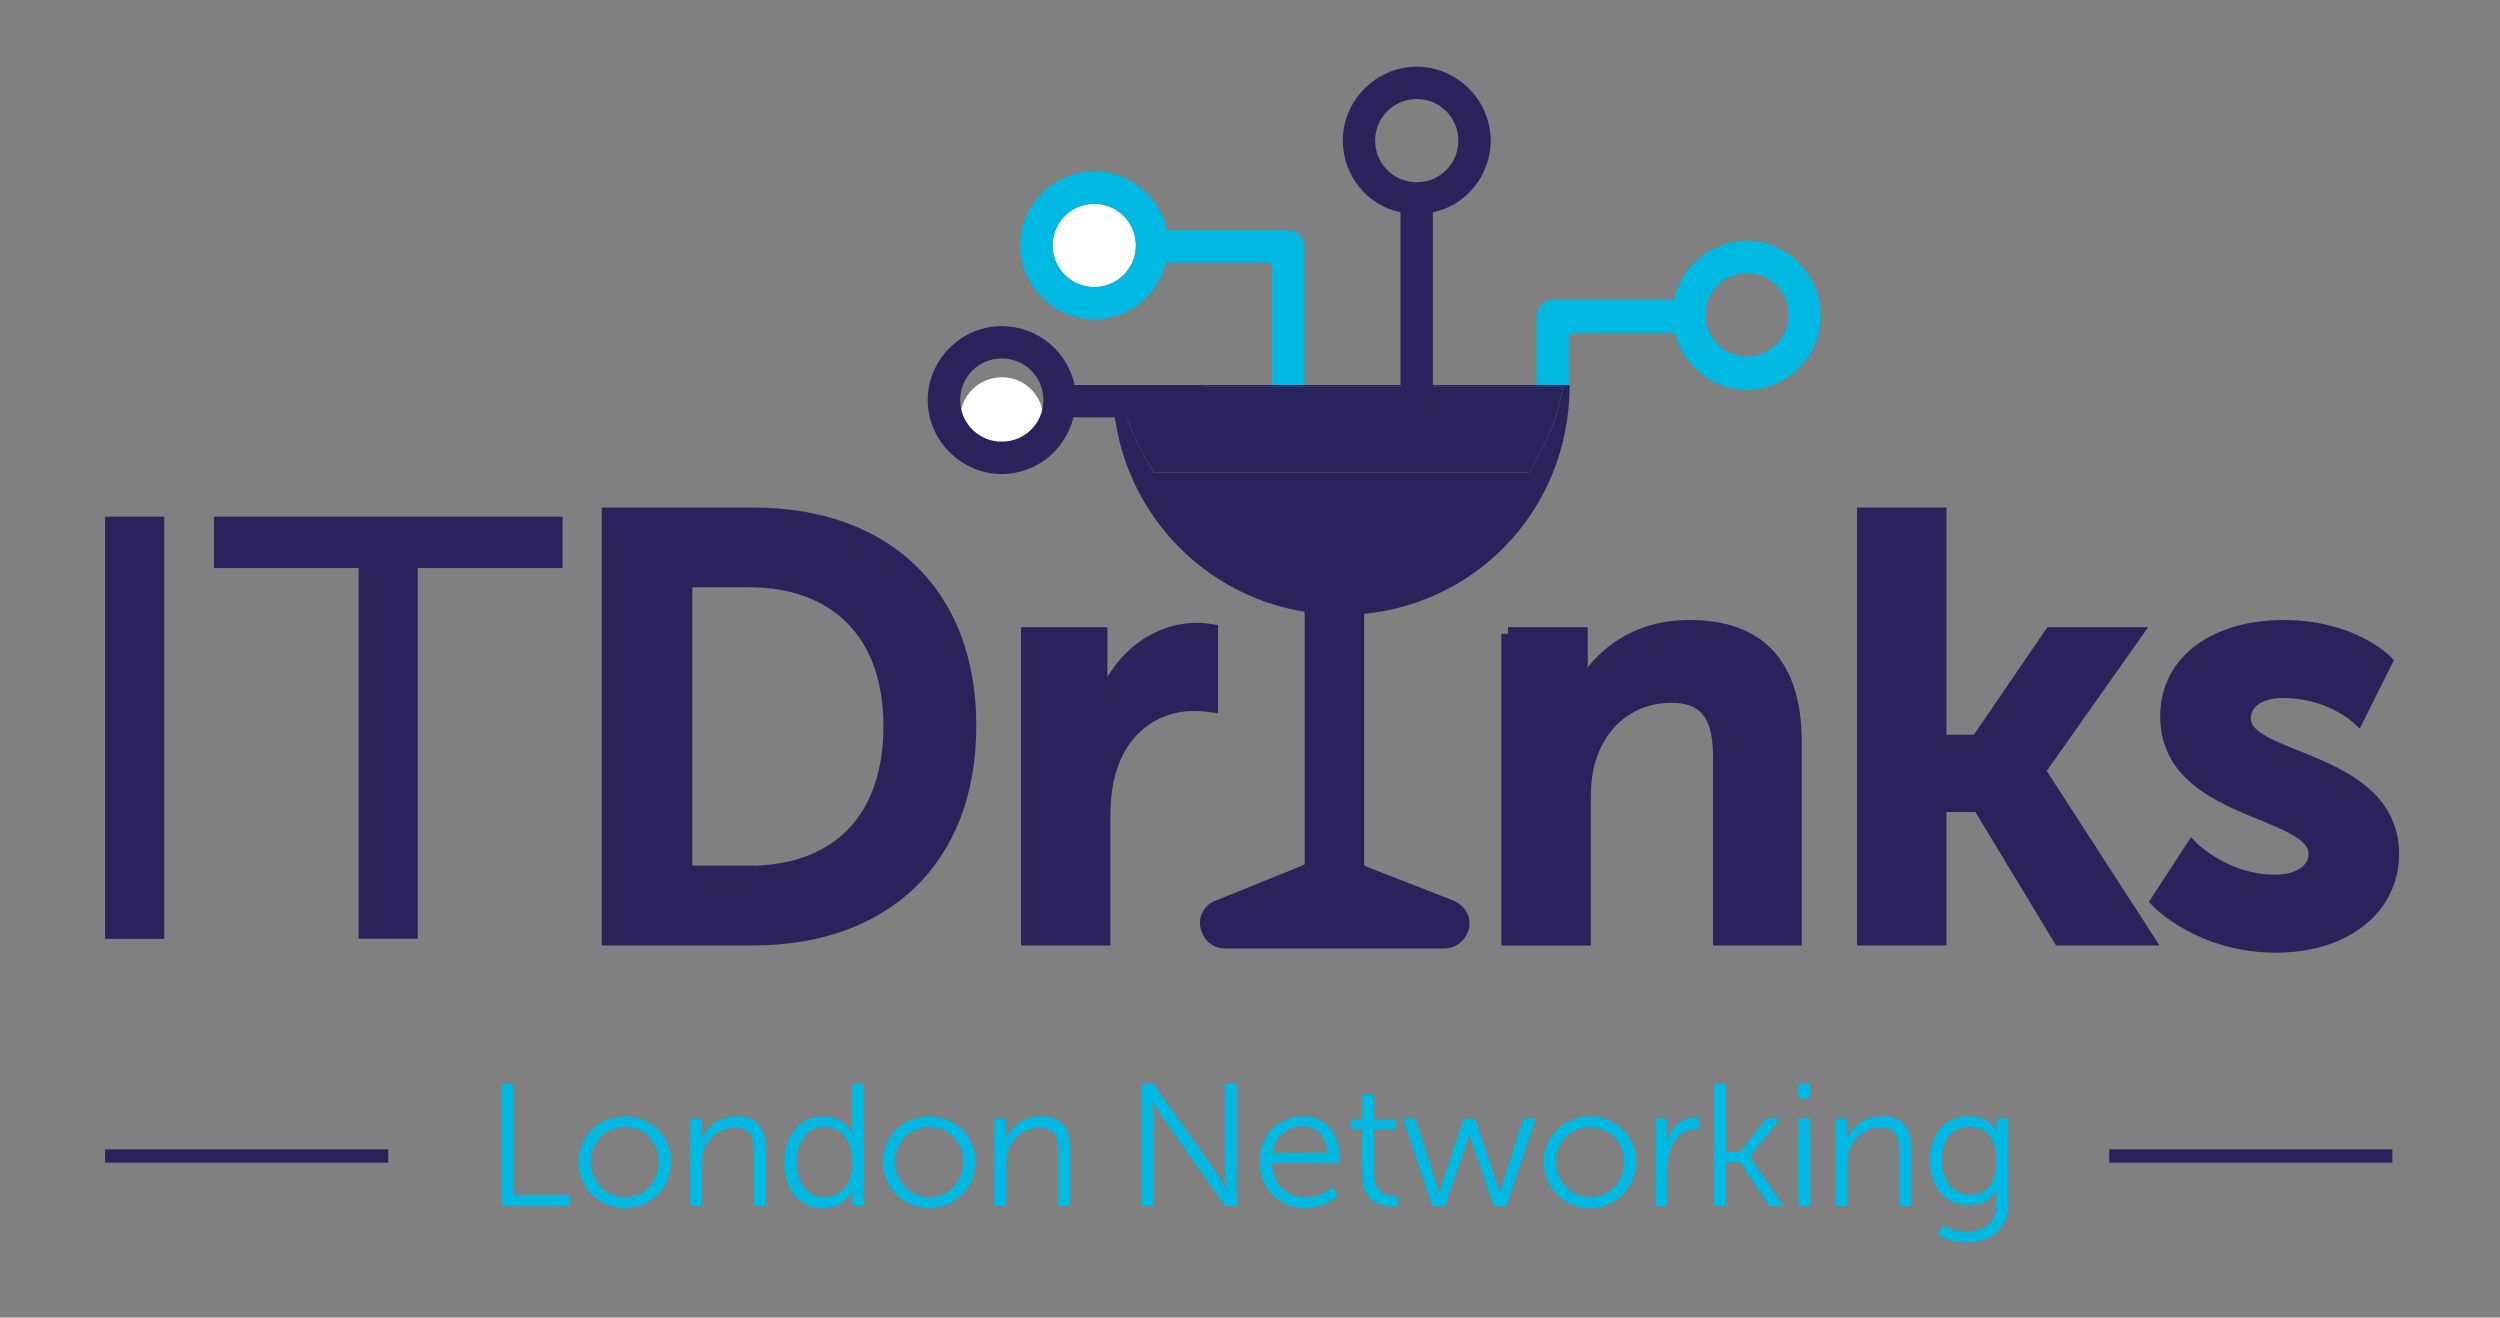 <?xml version="1.0" encoding="utf-8"?>
<!-- Generator: Adobe Illustrator 24.1.2, SVG Export Plug-In . SVG Version: 6.00 Build 0)  -->
<svg version="1.1" id="Layer_1" xmlns="http://www.w3.org/2000/svg" xmlns:xlink="http://www.w3.org/1999/xlink" x="0px" y="0px"
	 viewBox="0 0 186.29 98.18" style="enable-background:new 0 0 186.29 98.18;" xml:space="preserve">
<rect x="0" y="0" width="186.29" height="98.18" fill="#808080" stroke="none"/>
<style type="text/css">
	.st0{fill:#29235C;}
	.st1{fill:#29235C;stroke:#29235C;stroke-miterlimit:10;}
	.st2{fill:none;stroke:#29235C;stroke-miterlimit:10;}
	.st3{fill:#FFFFFF;}
	.st4{fill:#00B9E3;}
</style>
<g>
	<path class="st0" d="M7.83,38.5h4.41v31.46H7.83V38.5z"/>
	<path class="st0" d="M26.72,42.33H15.94V38.5h25.98v3.83H31.13v27.62h-4.41V42.33z"/>
	<path class="st1" d="M45.34,38.32h10.78c9.76,0,16.13,5.79,16.13,15.77c0,9.98-6.37,15.86-16.13,15.86H45.34V38.32z M55.81,65.01
		c6.42,0,10.52-3.79,10.52-10.92c0-7.04-4.19-10.83-10.52-10.83h-4.72v21.74H55.81z"/>
	<path class="st1" d="M76.58,47.23h5.44v3.92c0,0.85-0.09,1.6-0.09,1.6h0.09c1.02-3.25,3.74-5.84,7.22-5.84
		c0.53,0,1.02,0.09,1.02,0.09v5.57c0,0-0.58-0.09-1.34-0.09c-2.41,0-5.12,1.38-6.19,4.77c-0.36,1.11-0.49,2.36-0.49,3.7v9h-5.66
		V47.23z"/>
	<path class="st1" d="M112.37,47.23h5.44v2.63c0,0.85-0.09,1.56-0.09,1.56h0.09c0.98-1.92,3.47-4.72,8.06-4.72
		c5.04,0,7.89,2.63,7.89,8.64v14.61h-5.61V56.5c0-2.76-0.71-4.63-3.61-4.63c-3.03,0-5.26,1.92-6.1,4.63
		c-0.31,0.94-0.4,1.96-0.4,3.03v10.43h-5.66V47.23z"/>
	<path class="st1" d="M138.88,38.32h5.66v16.93h2.81l5.48-8.02h6.28l-7.17,10.16v0.09L160,69.95h-6.51l-6.01-9.94h-2.94v9.94h-5.66
		V38.32z"/>
	<path class="st1" d="M163.34,63.18c0,0,2.49,2.5,6.19,2.5c1.6,0,2.99-0.71,2.99-2.05c0-3.39-11.05-2.94-11.05-10.25
		c0-4.23,3.79-6.68,8.69-6.68c5.12,0,7.62,2.58,7.62,2.58l-2.09,4.19c0,0-2.09-1.96-5.57-1.96c-1.47,0-2.9,0.62-2.9,2.05
		c0,3.21,11.05,2.81,11.05,10.11c0,3.79-3.3,6.82-8.69,6.82c-5.66,0-8.82-3.34-8.82-3.34L163.34,63.18z"/>
</g>
<line class="st2" x1="28.93" y1="86.14" x2="7.83" y2="86.14"/>
<g>
	<circle class="st3" cx="81.54" cy="18.29" r="3.1"/>
	<circle class="st3" cx="74.65" cy="31.21" r="3.1"/>
	<path class="st4" d="M81.54,23.8c2.58,0,4.74-1.81,5.34-4.22h7.49c0.26,0,0.43,0.17,0.43,0.43v14.78c0.8,0.12,1.61,0.25,2.41,0.38
		V18.37c0-0.6-0.52-1.21-1.21-1.21h-9.04c-0.52-2.5-2.76-4.39-5.43-4.39c-3.01,0-5.51,2.5-5.51,5.51S78.53,23.8,81.54,23.8z
		 M81.54,15.19c1.72,0,3.1,1.38,3.1,3.1c0,1.72-1.38,3.1-3.1,3.1c-1.72,0-3.1-1.38-3.1-3.1C78.44,16.57,79.82,15.19,81.54,15.19z"/>
	<path class="st0" d="M104.36,15.82v16.05c0.4-0.07,0.8-0.12,1.2-0.14c0.39-0.02,0.8,0.02,1.21,0.1V15.82
		c2.5-0.52,4.31-2.76,4.31-5.34c0-3.01-2.5-5.51-5.51-5.51c-3.01,0-5.51,2.5-5.51,5.51C100.06,13.07,101.87,15.31,104.36,15.82z
		 M105.57,7.38c1.72,0,3.1,1.38,3.1,3.1c0,1.72-1.38,3.1-3.1,3.1c-1.72,0-3.1-1.38-3.1-3.1C102.47,8.76,103.85,7.38,105.57,7.38z"/>
	<path class="st4" d="M130.18,17.94c-2.67,0-4.91,1.89-5.43,4.39h-9.04c-0.6,0-1.21,0.6-1.21,1.21v6.6c0.75-0.4,1.57-0.67,2.41-0.81
		v-4.07c0-0.26,0.17-0.43,0.43-0.43h7.49c0.6,2.41,2.76,4.22,5.34,4.22c3.01,0,5.51-2.5,5.51-5.51
		C135.69,20.53,133.19,17.94,130.18,17.94z M130.18,26.56c-1.72,0-3.1-1.38-3.1-3.1c0-1.72,1.38-3.1,3.1-3.1
		c1.72,0,3.1,1.38,3.1,3.1C133.28,25.18,131.9,26.56,130.18,26.56z"/>
	<path class="st0" d="M79.99,31.1h7.49c0.26,0,0.43,0.17,0.43,0.43v2.36c0.81,0.07,1.61,0.16,2.41,0.26V29.9
		c0-0.69-0.6-1.21-1.21-1.21h-9.04c-0.52-2.5-2.76-4.39-5.43-4.39c-3.01,0-5.51,2.5-5.51,5.51c0,3.01,2.5,5.51,5.51,5.51
		C77.24,35.32,79.39,33.52,79.99,31.1z M74.65,32.91c-1.72,0-3.1-1.38-3.1-3.1c0-1.72,1.38-3.1,3.1-3.1c1.72,0,3.1,1.38,3.1,3.1
		C77.75,31.53,76.37,32.91,74.65,32.91z"/>
</g>
<rect x="97.63" y="42.42" class="st0" width="3.66" height="23.44"/>
<path class="st0" d="M108.34,67.12l-6.41-2.5c-0.61-0.24-1.02-0.83-1.02-1.49V55.1c-0.99-0.05-1.98-0.08-2.97-0.09v8.05
	c0,0.65-0.4,1.24-1,1.48l-6.36,2.57c-0.82,0.3-1.34,1.19-1.11,2.08c0.22,0.89,0.89,1.49,1.86,1.49l16.27,0
	c0.89,0,1.63-0.59,1.86-1.49C109.67,68.3,109.15,67.49,108.34,67.12z"/>
<g id="XMLID_5_">
	<g>
		<path class="st0" d="M83.41,28.79h33.05c-0.4,2.47-1.28,4.44-2.56,6.42H85.98C84.75,33.24,83.86,31.27,83.41,28.79z"/>
		<path class="st0" d="M116.96,28.7c0,9.37-7.15,16.65-16.17,17.11v0.88h-2.55v-0.97c-8.6-0.85-15.33-8.09-15.33-17.03H116.96z
			 M113.9,35.21c1.28-1.98,2.17-3.94,2.56-6.42H83.41c0.44,2.47,1.33,4.44,2.56,6.42H113.9z"/>
	</g>
	<g>
	</g>
</g>
<g>
	<g>
		<path class="st4" d="M37.37,80.75h0.89v8.3h4.22v0.8h-5.12V80.75z"/>
		<path class="st4" d="M46.56,83.19c1.9,0,3.45,1.45,3.45,3.38c0,1.97-1.54,3.45-3.45,3.45s-3.45-1.48-3.45-3.45
			C43.11,84.64,44.65,83.19,46.56,83.19z M46.56,89.22c1.4,0,2.54-1.14,2.54-2.66c0-1.48-1.14-2.58-2.54-2.58
			c-1.4,0-2.54,1.1-2.54,2.58C44.02,88.08,45.16,89.22,46.56,89.22z"/>
		<path class="st4" d="M51.42,83.34h0.87v0.97c0,0.28-0.03,0.52-0.03,0.52h0.03c0.23-0.6,1.06-1.65,2.6-1.65
			c1.61,0,2.18,0.92,2.18,2.53v4.15h-0.88v-3.91c0-1.02-0.16-1.93-1.41-1.93c-1.11,0-2.07,0.76-2.37,1.84
			c-0.08,0.27-0.1,0.57-0.1,0.88v3.12h-0.88V83.34z"/>
		<path class="st4" d="M61.37,83.19c1.58,0,2.12,1.23,2.12,1.23h0.03c0,0-0.03-0.22-0.03-0.49v-3.17h0.88v9.11h-0.85v-0.69
			c0-0.29,0.03-0.47,0.03-0.47h-0.03c0,0-0.53,1.31-2.24,1.31c-1.75,0-2.84-1.4-2.84-3.42C58.44,84.54,59.66,83.19,61.37,83.19z
			 M61.41,89.22c1.09,0,2.11-0.78,2.11-2.63c0-1.32-0.67-2.62-2.07-2.62c-1.15,0-2.1,0.97-2.1,2.62
			C59.35,88.2,60.19,89.22,61.41,89.22z"/>
		<path class="st4" d="M69.24,83.19c1.9,0,3.45,1.45,3.45,3.38c0,1.97-1.54,3.45-3.45,3.45c-1.9,0-3.45-1.48-3.45-3.45
			C65.79,84.64,67.33,83.19,69.24,83.19z M69.24,89.22c1.4,0,2.54-1.14,2.54-2.66c0-1.48-1.14-2.58-2.54-2.58
			c-1.4,0-2.54,1.1-2.54,2.58C66.7,88.08,67.84,89.22,69.24,89.22z"/>
		<path class="st4" d="M74.1,83.34h0.87v0.97c0,0.28-0.03,0.52-0.03,0.52h0.03c0.23-0.6,1.06-1.65,2.6-1.65
			c1.61,0,2.18,0.92,2.18,2.53v4.15h-0.88v-3.91c0-1.02-0.16-1.93-1.41-1.93c-1.11,0-2.07,0.76-2.37,1.84
			c-0.08,0.27-0.1,0.57-0.1,0.88v3.12H74.1V83.34z"/>
		<path class="st4" d="M85.06,80.75h0.87l4.65,6.55c0.31,0.45,0.75,1.23,0.75,1.23h0.03c0,0-0.08-0.75-0.08-1.23v-6.55h0.89v9.11
			h-0.87l-4.65-6.56c-0.31-0.45-0.75-1.23-0.75-1.23h-0.03c0,0,0.08,0.75,0.08,1.23v6.56h-0.89V80.75z"/>
		<path class="st4" d="M97.09,83.19c1.8,0,2.72,1.39,2.72,3.01c0,0.16-0.03,0.45-0.03,0.45h-5c0.04,1.67,1.18,2.58,2.53,2.58
			c1.19,0,1.98-0.79,1.98-0.79l0.4,0.67c0,0-0.95,0.91-2.41,0.91c-1.94,0-3.41-1.4-3.41-3.41C93.87,84.47,95.33,83.19,97.09,83.19z
			 M98.91,85.92c-0.05-1.36-0.88-1.99-1.85-1.99c-1.09,0-2.03,0.69-2.24,1.99H98.91z"/>
		<path class="st4" d="M101.51,84.16h-0.86v-0.74h0.87v-1.88h0.87v1.88h1.63v0.74h-1.63v3.24c0,1.53,0.97,1.72,1.46,1.72
			c0.18,0,0.3-0.03,0.3-0.03v0.79c0,0-0.14,0.03-0.38,0.03c-0.75,0-2.27-0.25-2.27-2.42V84.16z"/>
		<path class="st4" d="M104.53,83.34h0.93l1.58,4.86c0.1,0.31,0.19,0.7,0.19,0.7h0.03c0,0,0.09-0.39,0.19-0.7l1.61-4.83h0.87
			l1.61,4.83c0.1,0.31,0.19,0.7,0.19,0.7h0.03c0,0,0.09-0.38,0.19-0.7l1.58-4.86h0.93l-2.2,6.52h-0.96l-1.59-4.64
			c-0.12-0.32-0.21-0.7-0.21-0.7h-0.03c0,0-0.09,0.38-0.19,0.7l-1.59,4.64h-0.96L104.53,83.34z"/>
		<path class="st4" d="M118.48,83.19c1.9,0,3.45,1.45,3.45,3.38c0,1.97-1.54,3.45-3.45,3.45s-3.45-1.48-3.45-3.45
			C115.04,84.64,116.58,83.19,118.48,83.19z M118.48,89.22c1.4,0,2.54-1.14,2.54-2.66c0-1.48-1.14-2.58-2.54-2.58
			c-1.4,0-2.54,1.1-2.54,2.58C115.95,88.08,117.08,89.22,118.48,89.22z"/>
		<path class="st4" d="M123.35,83.34h0.87v1.15c0,0.29-0.03,0.52-0.03,0.52h0.03c0.31-0.98,1.04-1.74,2.06-1.74
			c0.18,0,0.35,0.04,0.35,0.04v0.87c0,0-0.16-0.03-0.32-0.03c-0.92,0-1.61,0.73-1.89,1.68c-0.13,0.41-0.18,0.85-0.18,1.27v2.75
			h-0.88V83.34z"/>
		<path class="st4" d="M127.73,80.75h0.88v5.08h1.04l1.96-2.49h1.06l-2.27,2.84v0.03l2.49,3.65h-1.05l-2.18-3.26h-1.05v3.26h-0.88
			V80.75z"/>
		<path class="st4" d="M133.97,80.75h0.92v1.1h-0.92V80.75z M134,83.34h0.88v6.52H134V83.34z"/>
		<path class="st4" d="M136.77,83.34h0.87v0.97c0,0.28-0.03,0.52-0.03,0.52h0.03c0.23-0.6,1.06-1.65,2.6-1.65
			c1.61,0,2.18,0.92,2.18,2.53v4.15h-0.88v-3.91c0-1.02-0.16-1.93-1.41-1.93c-1.11,0-2.07,0.76-2.37,1.84
			c-0.08,0.27-0.1,0.57-0.1,0.88v3.12h-0.88V83.34z"/>
		<path class="st4" d="M146.48,91.79c1.27,0,2.28-0.6,2.28-2.05v-0.6c0-0.25,0.03-0.47,0.03-0.47h-0.03
			c-0.39,0.73-1.05,1.14-2.06,1.14c-1.75,0-2.9-1.39-2.9-3.34c0-1.96,1.08-3.29,2.82-3.29c1.72,0,2.15,1.09,2.15,1.09h0.03
			c0,0-0.01-0.08-0.01-0.22v-0.71h0.86v6.36c0,2.07-1.53,2.88-3.12,2.88c-0.75,0-1.5-0.19-2.14-0.52l0.34-0.73
			C144.72,91.34,145.52,91.79,146.48,91.79z M148.77,86.48c0-1.9-0.91-2.49-2.06-2.49c-1.27,0-2.01,0.92-2.01,2.47
			s0.84,2.56,2.14,2.56C147.86,89.03,148.77,88.4,148.77,86.48z"/>
	</g>
</g>
<line class="st2" x1="178.27" y1="86.14" x2="157.17" y2="86.14"/>
<rect x="97.22" y="44.06" class="st0" width="4.43" height="22.99"/>
<g>
</g>
<g>
</g>
<g>
</g>
<g>
</g>
<g>
</g>
<g>
</g>
</svg>
